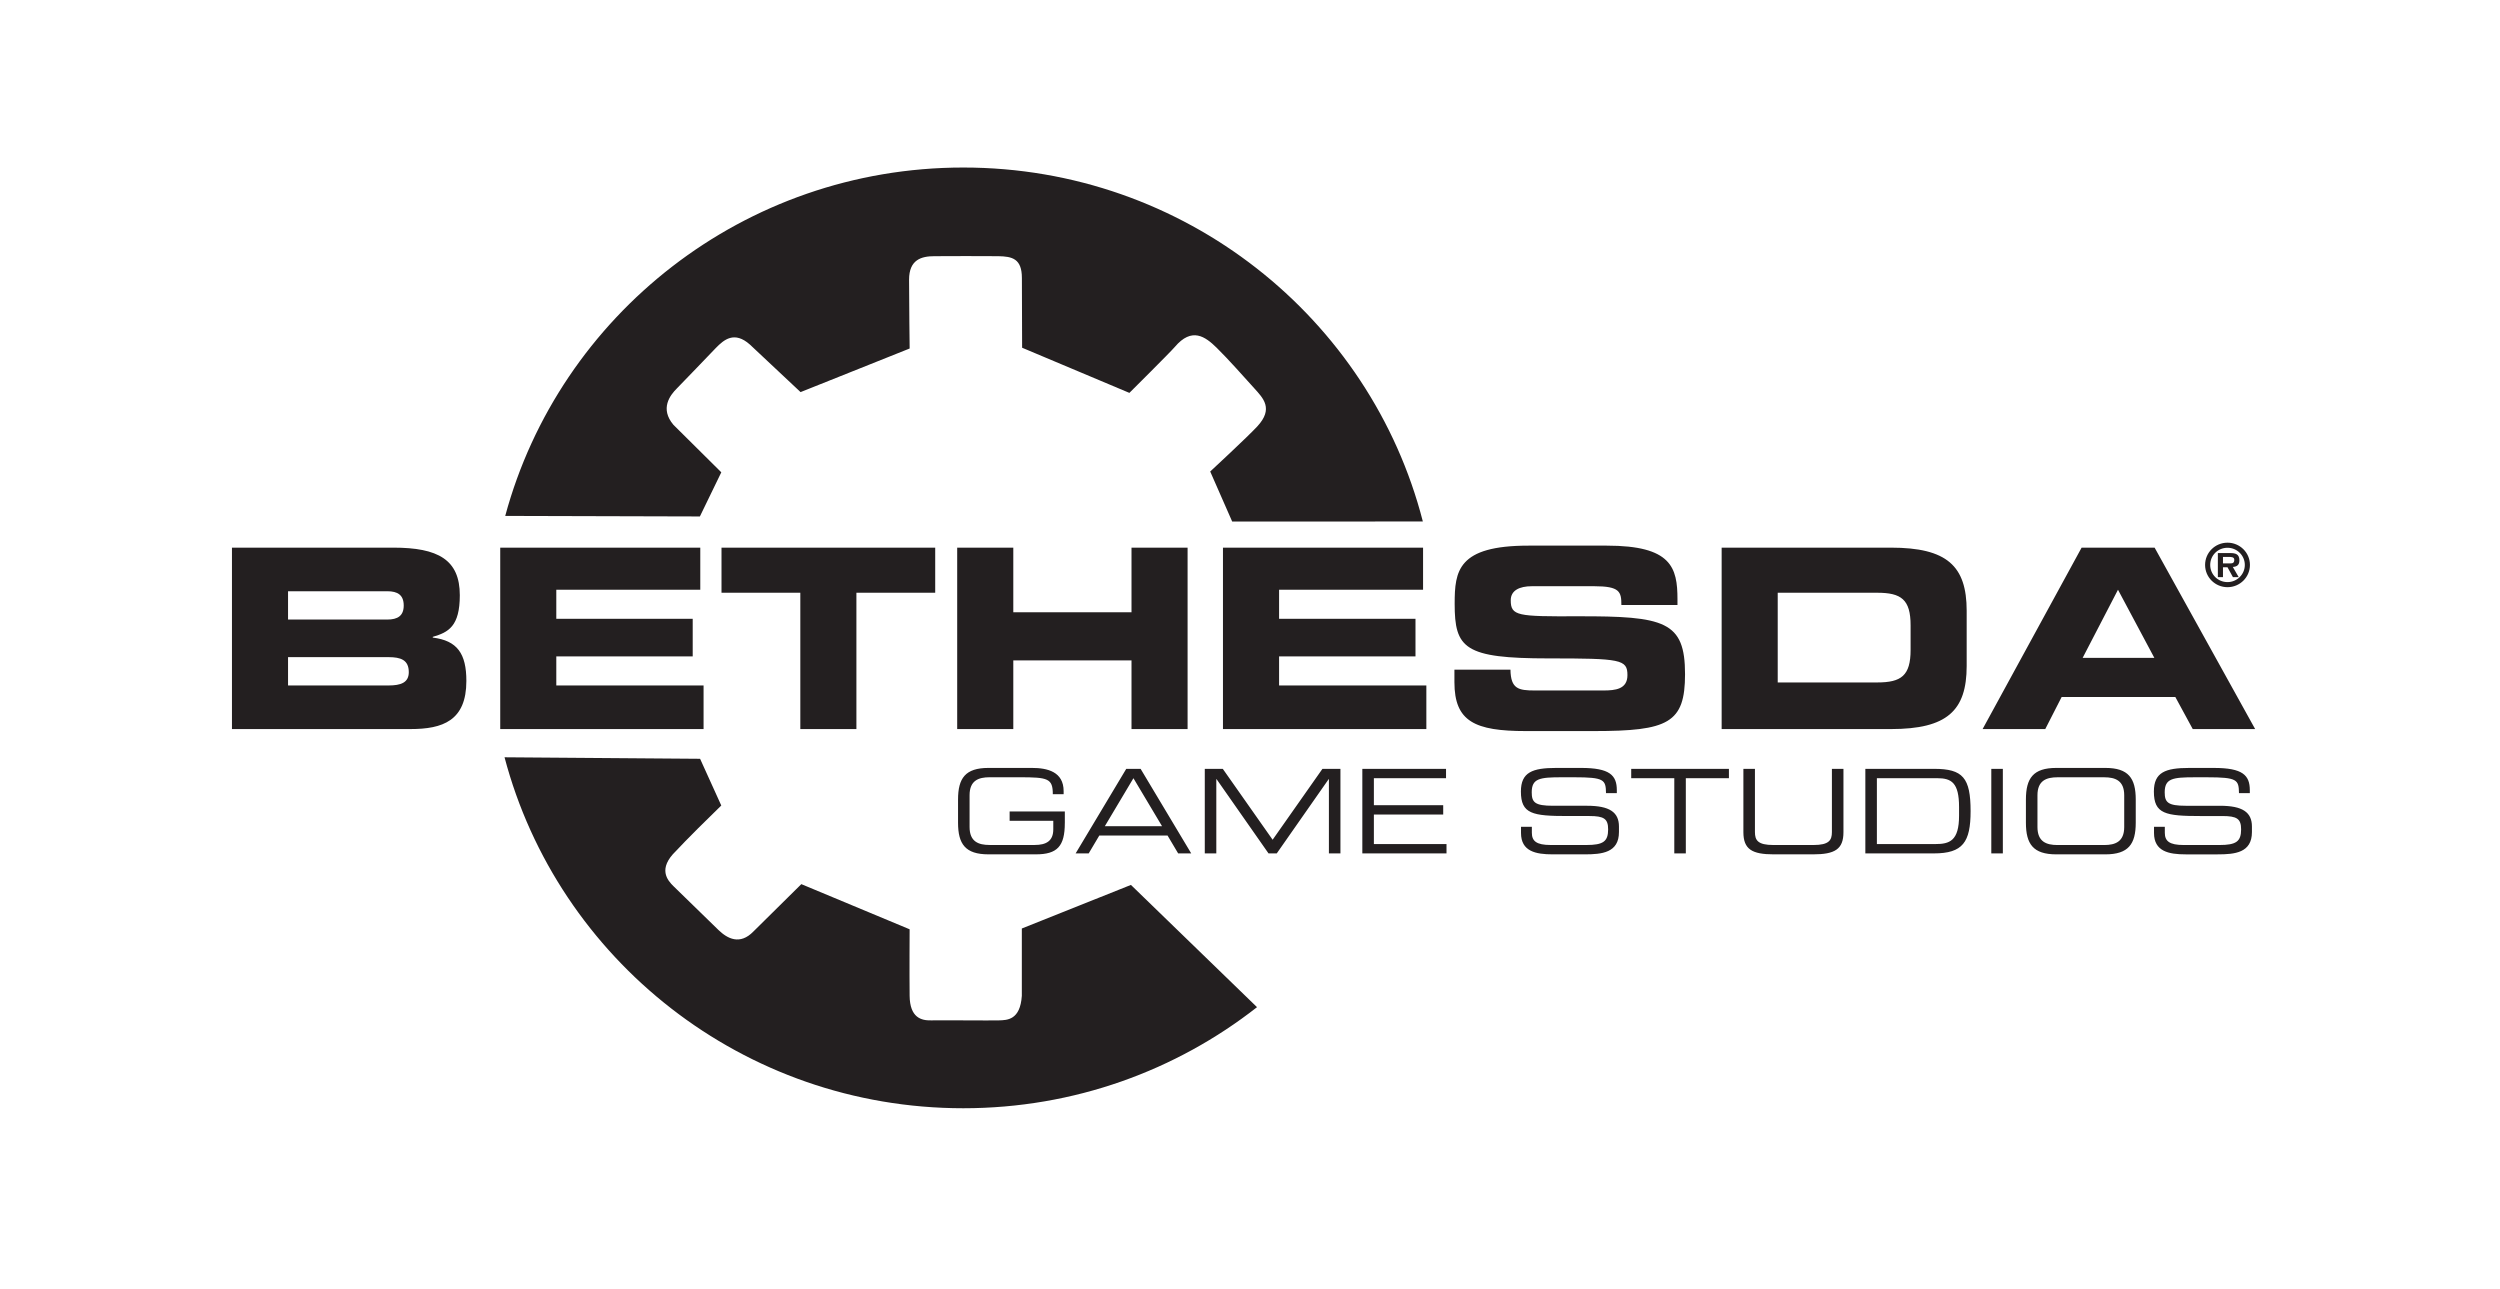 <?xml version="1.0" encoding="UTF-8"?> <svg xmlns="http://www.w3.org/2000/svg" width="194" height="100" viewBox="0 0 194 100" fill="none"><path fill-rule="evenodd" clip-rule="evenodd" d="M39.206 40.034C43.408 24.465 57.73 13 74.751 13C91.928 13 106.36 24.677 110.413 40.467L95.618 40.473L93.912 36.589C93.912 36.589 96.822 33.895 97.57 33.085C98.84 31.711 98.03 30.902 97.326 30.125C96.623 29.348 95.295 27.849 94.411 26.984C93.527 26.119 92.492 25.355 91.16 26.928C90.828 27.322 87.64 30.488 87.64 30.488L79.316 26.984L79.299 21.579C79.299 20.069 78.55 19.898 77.459 19.88C76.368 19.862 73.504 19.877 72.511 19.88C71.517 19.882 70.544 20.132 70.544 21.705C70.544 23.356 70.589 27.044 70.589 27.044L62.124 30.427L58.197 26.742C56.984 25.66 56.174 26.363 55.549 27.003C54.925 27.643 53.064 29.606 52.528 30.139C51.992 30.672 51.196 31.712 52.258 32.966C53.496 34.194 55.973 36.651 55.973 36.651L54.311 40.077L39.208 40.035L39.206 40.034ZM54.327 58.882L55.971 62.507C52.872 65.528 52.714 65.787 52.462 66.03C51.024 67.414 51.786 68.306 52.272 68.778C52.882 69.37 55.246 71.681 55.761 72.176C56.438 72.826 57.411 73.372 58.468 72.281C59.319 71.435 62.183 68.609 62.183 68.609L70.587 72.113C70.587 72.113 70.567 75.575 70.587 77.274C70.607 78.973 71.493 79.201 72.254 79.181C73.016 79.162 76.885 79.201 77.52 79.181C78.154 79.161 79.169 79.163 79.294 77.275V72.052L87.76 68.669L97.545 78.156C91.276 83.067 83.358 86 74.751 86C57.657 86 43.286 74.436 39.152 58.765L54.327 58.882H54.327Z" fill="#231F20"></path><path d="M18 42.497H30.526C33.995 42.497 35.681 43.43 35.681 46.191C35.681 48.602 34.798 49.069 33.583 49.419V49.477C35.484 49.71 36.19 50.721 36.19 52.84C36.19 55.933 34.347 56.575 31.858 56.575H18V42.496V42.497ZM22.352 48.077H30.055C30.859 48.077 31.329 47.786 31.329 46.989C31.329 46.172 30.859 45.88 30.055 45.88H22.352V48.076V48.077ZM22.352 53.192H30.154C31.094 53.192 31.722 52.978 31.722 52.161C31.722 51.208 31.094 50.994 30.154 50.994H22.352V53.192ZM38.818 42.497H54.342V45.764H43.169V48.019H53.754V50.936H43.169V53.191H54.597V56.576H38.818V42.497ZM55.989 42.497H72.572V45.997H66.457V56.576H62.105V45.998H55.989V42.497V42.497ZM74.278 42.497H78.632V47.514H87.805V42.497H92.157V56.576H87.805V51.247H78.632V56.576H74.278V42.497V42.497ZM94.902 42.497H110.43V45.764H99.257V48.019H109.842V50.936H99.257V53.191H110.685V56.576H94.902V42.497ZM112.861 51.967H117.212C117.233 53.464 117.841 53.581 119.095 53.581H124.427C125.348 53.581 126.289 53.483 126.289 52.394C126.289 51.169 125.78 51.092 120.174 51.092C113.627 51.092 112.882 50.314 112.882 46.852C112.882 44.305 113.117 42.341 118.606 42.341H124.683C129.701 42.341 130.172 44.033 130.172 46.503V46.95H125.819C125.819 45.918 125.701 45.49 123.702 45.49H118.88C117.9 45.49 117.234 45.821 117.234 46.579C117.234 47.804 117.763 47.843 122.428 47.824C129.19 47.805 130.759 48.213 130.759 52.316C130.759 56.108 129.465 56.731 123.683 56.731H118.41C114.45 56.731 112.863 55.992 112.863 52.938V51.965L112.861 51.967ZM133.6 42.497H146.734C151.085 42.497 152.614 43.916 152.614 47.397V51.675C152.614 55.156 151.085 56.576 146.734 56.576H133.6V42.497L133.6 42.497ZM137.951 52.958H145.675C147.537 52.958 148.262 52.433 148.262 50.43V48.525C148.262 46.522 147.537 45.997 145.675 45.997H137.951V52.958ZM161.533 42.497H167.198L175 56.576H170.157L168.806 54.087H159.984L158.711 56.578H153.849L161.533 42.498V42.497ZM161.612 51.053H167.179L164.356 45.763L161.612 51.053H161.612ZM82.629 63.877C82.629 65.662 82.045 66.297 80.391 66.297H76.701C74.91 66.297 74.344 65.499 74.344 63.841V62.047C74.344 60.388 74.91 59.591 76.701 59.591H80.081C81.269 59.591 82.538 59.881 82.538 61.394V61.629H81.698C81.698 60.405 81.323 60.315 79.112 60.315H76.792C75.934 60.315 75.239 60.568 75.239 61.71V64.174C75.239 65.317 75.934 65.57 76.792 65.57H80.291C81.187 65.57 81.735 65.262 81.735 64.356V63.695H78.347V62.97H82.631V63.876L82.629 63.877ZM87.397 59.663H88.512L92.439 66.224H91.425L90.603 64.838H85.305L84.483 66.224H83.469L87.397 59.663H87.397ZM87.955 60.388L85.735 64.113H90.175L87.955 60.39V60.388ZM93.491 59.663H94.889L98.756 65.164L102.621 59.663H104.018V66.224H103.123V60.461H103.105L99.076 66.224H98.437L94.405 60.461H94.386V66.224H93.491V59.663H93.491ZM105.717 59.663H112.212V60.388H106.613V62.482H111.993V63.207H106.613V65.499H112.249V66.224H105.717V59.663ZM118.031 64.158H118.872V64.62C118.872 65.264 119.219 65.572 120.333 65.572H123.11C124.407 65.572 124.791 65.3 124.791 64.358C124.791 63.533 124.462 63.324 123.348 63.324H121.649C118.917 63.324 118.022 63.162 118.022 61.421C118.022 59.926 118.917 59.591 120.762 59.591H122.69C124.909 59.591 125.466 60.153 125.466 61.322V61.548H124.626C124.609 60.506 124.498 60.316 122.15 60.316H121.201C119.474 60.316 118.862 60.406 118.862 61.485C118.862 62.265 119.109 62.527 120.507 62.527H123.156C124.9 62.527 125.631 63.026 125.631 64.141V64.566C125.631 66.18 124.297 66.298 122.972 66.298H120.488C119.181 66.298 118.03 66.072 118.03 64.639V64.158L118.031 64.158ZM129.925 60.388H126.582V59.663H134.164V60.388H130.82V66.225H129.925V60.387V60.388ZM135.287 59.663H136.183V64.566C136.183 65.201 136.401 65.573 137.616 65.573H140.722C141.937 65.573 142.156 65.201 142.156 64.567V59.665H143.052V64.576C143.052 65.908 142.376 66.298 140.695 66.298H137.644C135.963 66.298 135.287 65.908 135.287 64.576V59.665L135.287 59.663ZM144.751 59.663H150.095C152.315 59.663 152.918 60.352 152.918 62.944C152.918 65.354 152.315 66.224 150.068 66.224H144.751V59.663H144.751ZM152.023 62.627C152.023 60.733 151.429 60.388 150.333 60.388H145.646V65.499H150.187C151.274 65.499 152.023 65.263 152.023 63.297V62.627ZM154.525 59.663H155.421V66.224H154.525V59.663ZM157.211 62.047C157.211 60.388 157.777 59.591 159.568 59.591H163.377C165.168 59.591 165.734 60.388 165.734 62.047V63.841C165.734 65.5 165.168 66.298 163.377 66.298H159.568C157.777 66.298 157.211 65.5 157.211 63.843V62.048V62.047ZM164.839 61.712C164.839 60.571 164.145 60.317 163.286 60.317H159.66C158.801 60.317 158.107 60.571 158.107 61.713V64.178C158.107 65.32 158.801 65.574 159.66 65.574H163.287C164.145 65.574 164.839 65.319 164.839 64.178V61.713L164.839 61.712ZM167.15 64.158H167.99V64.622C167.99 65.265 168.337 65.573 169.452 65.573H172.229C173.526 65.573 173.91 65.301 173.91 64.359C173.91 63.534 173.581 63.325 172.467 63.325H170.767C168.036 63.325 167.141 63.163 167.141 61.422C167.141 59.927 168.036 59.592 169.881 59.592H171.809C174.029 59.592 174.586 60.154 174.586 61.323V61.549H173.745C173.728 60.507 173.618 60.317 171.27 60.317H170.32C168.593 60.317 167.981 60.407 167.981 61.486C167.981 62.266 168.228 62.528 169.626 62.528H172.275C174.019 62.528 174.75 63.027 174.75 64.142V64.567C174.75 66.181 173.416 66.299 172.092 66.299H169.607C168.302 66.299 167.151 66.072 167.151 64.64V64.16L167.15 64.158ZM171.115 43.839C171.115 42.883 171.891 42.112 172.855 42.112C173.814 42.112 174.595 42.883 174.595 43.838C174.595 44.794 173.814 45.565 172.855 45.565C171.891 45.565 171.115 44.794 171.115 43.838V43.839ZM174.198 43.839C174.198 43.1 173.59 42.507 172.855 42.507C172.106 42.507 171.512 43.1 171.512 43.839C171.512 44.577 172.106 45.171 172.855 45.171C173.59 45.171 174.198 44.577 174.198 43.838V43.839ZM173.723 44.786H173.275L172.855 44.02H172.503V44.785H172.106V42.918H173.047C173.481 42.918 173.777 42.995 173.777 43.489C173.777 43.833 173.599 43.973 173.266 43.996L173.723 44.785V44.786ZM173.056 43.72C173.266 43.725 173.38 43.675 173.38 43.439C173.38 43.218 173.142 43.218 172.96 43.218H172.503V43.721H173.056V43.72Z" fill="#231F20"></path></svg> 